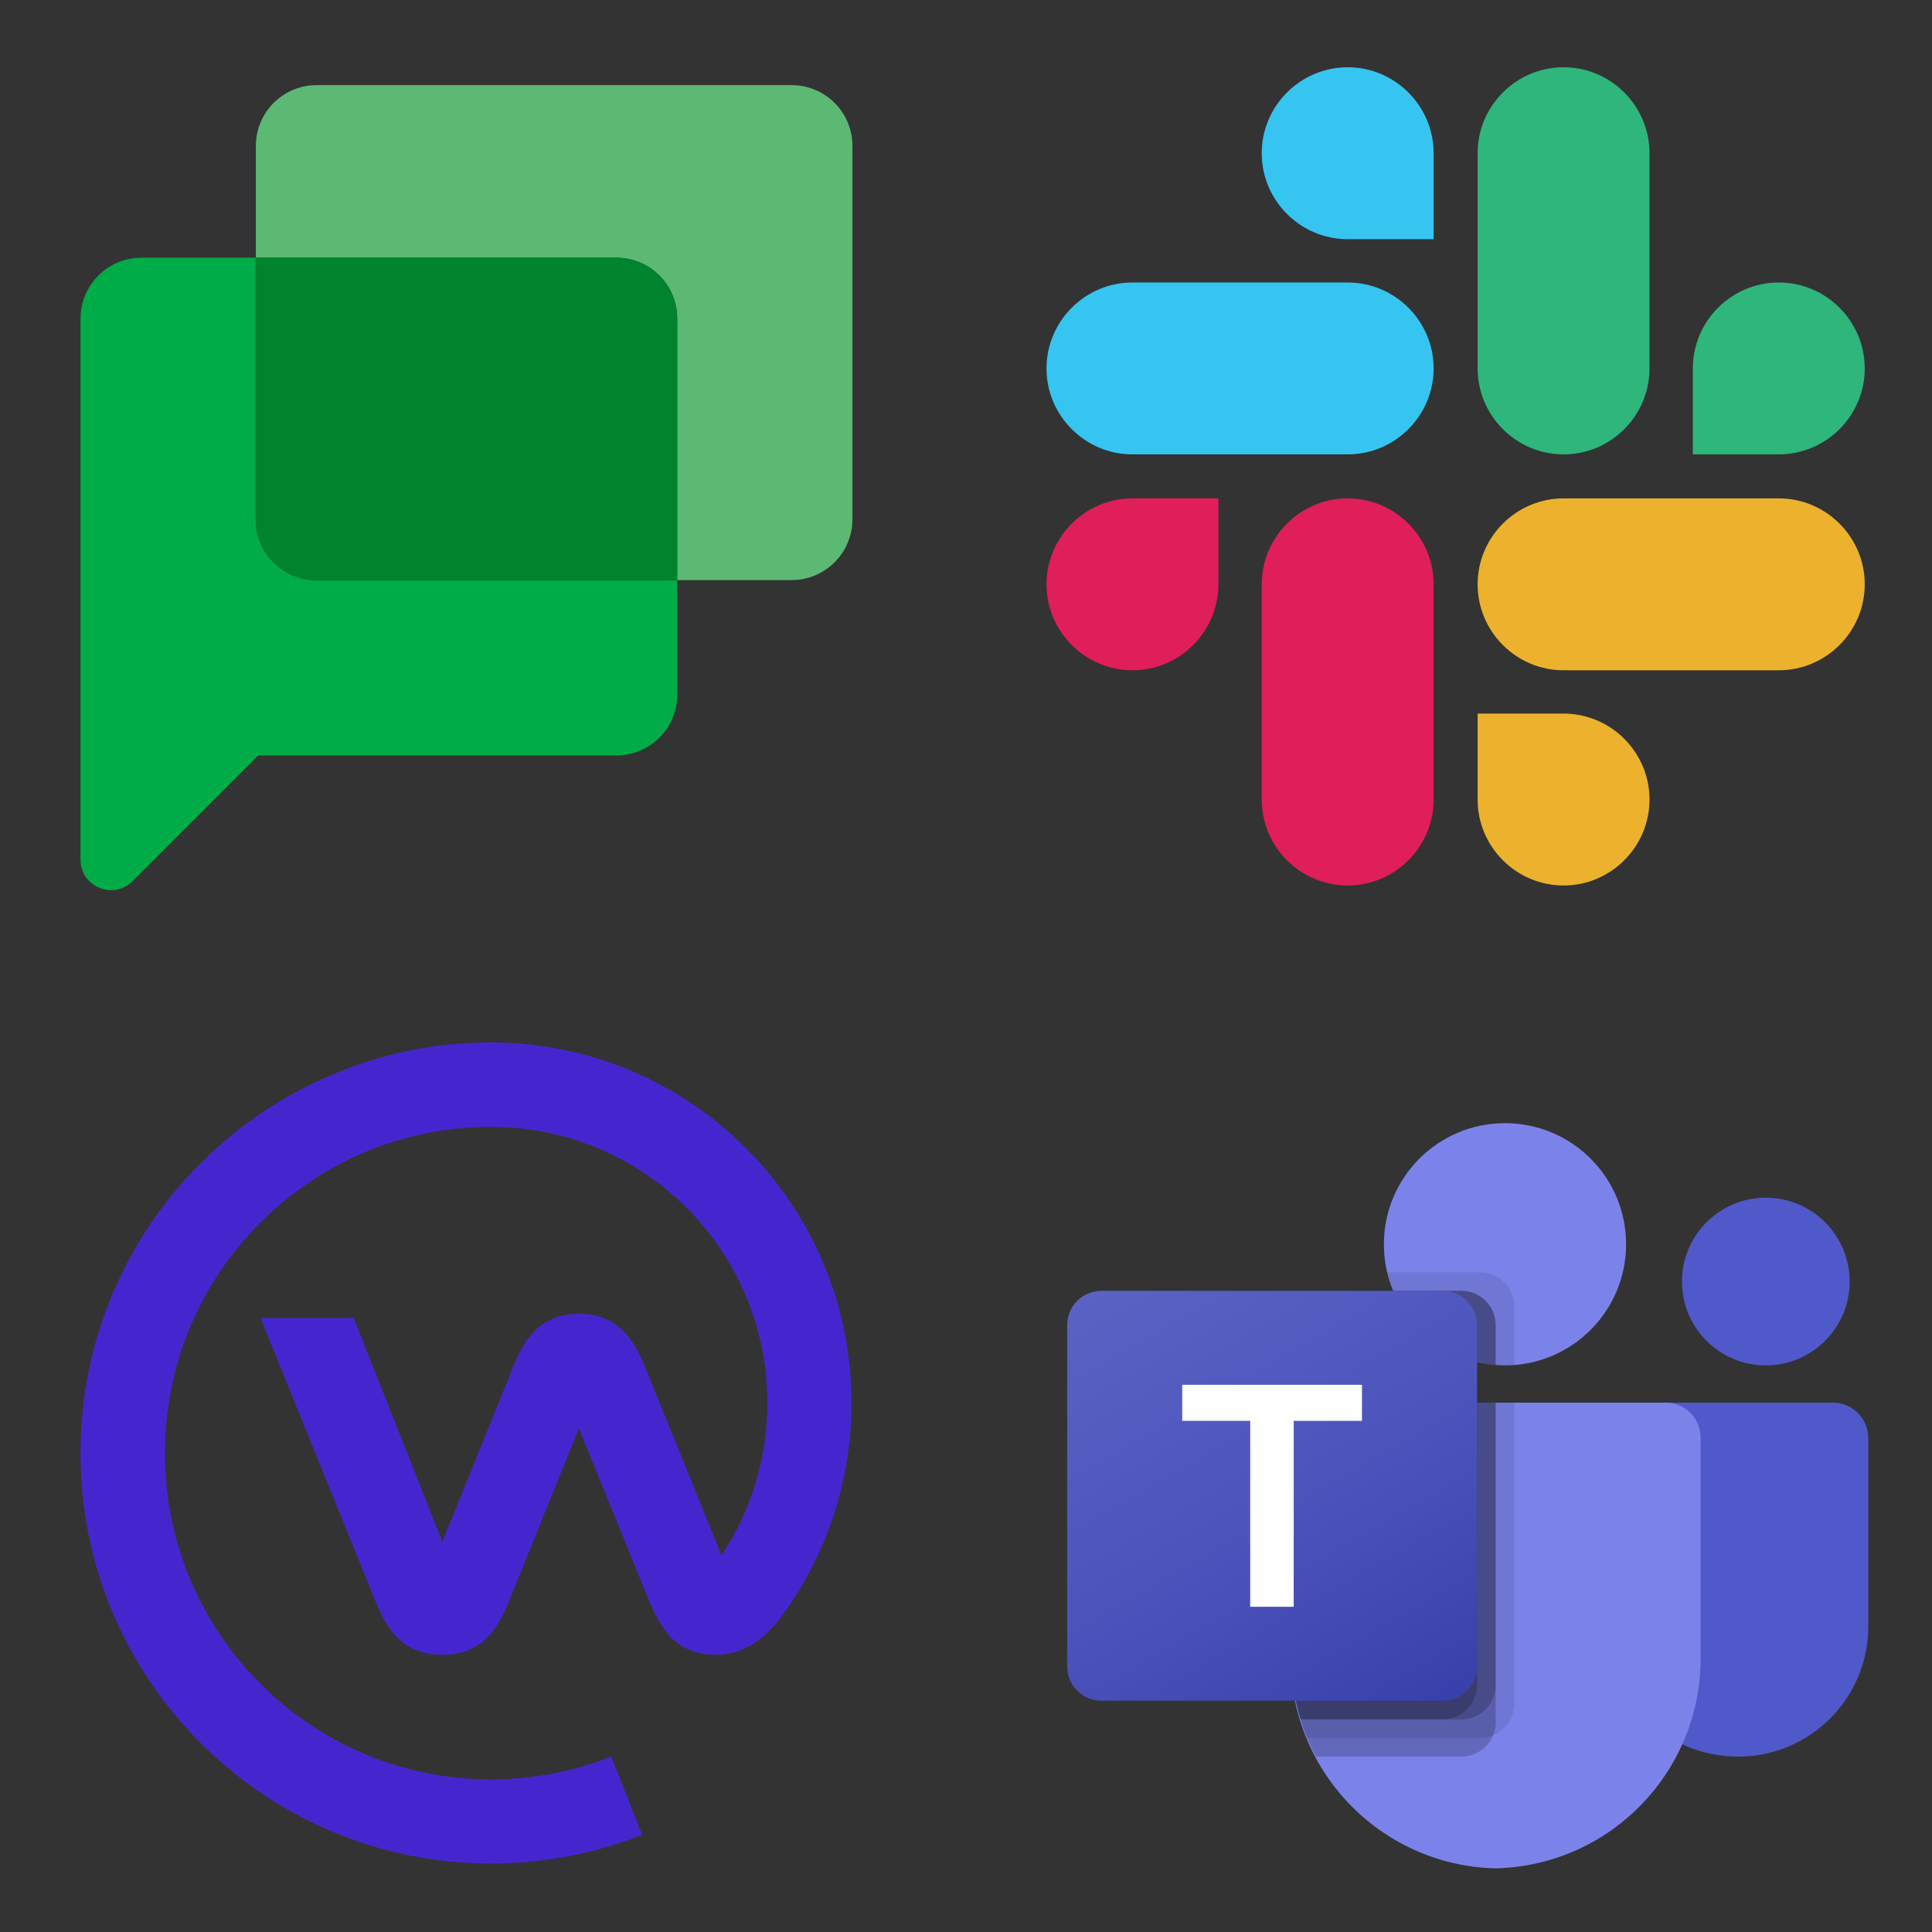 <?xml version="1.0" encoding="utf-8"?>
<!DOCTYPE svg PUBLIC "-//W3C//DTD SVG 1.1//EN" "http://www.w3.org/Graphics/SVG/1.1/DTD/svg11.dtd">
<svg version="1.1" id="Layer_1" xmlns="http://www.w3.org/2000/svg" xmlns:xlink="http://www.w3.org/1999/xlink" x="0px" y="0px"
	width="100px" height="100px" viewBox="0 0 216 216" enable-background="new 0 0 216 216" xml:space="preserve">
<rect x="0" y="0" width="216" height="216" fill="#333333" stroke="none"/>
<g>
	<g>
		<path fill="#E01E5A" d="M136.22,65.328c0,5.289-4.321,9.609-9.609,9.609c-5.289,0-9.61-4.32-9.61-9.609s4.321-9.609,9.61-9.609
			h9.609V65.328z"/>
		<path fill="#E01E5A" d="M141.063,65.328c0-5.289,4.32-9.609,9.609-9.609s9.61,4.32,9.61,9.609v24.063
			c0,5.289-4.321,9.609-9.61,9.609s-9.609-4.32-9.609-9.609V65.328z"/>
	</g>
	<g>
		<path fill="#36C5F0" d="M150.672,26.739c-5.289,0-9.609-4.32-9.609-9.61c0-5.289,4.32-9.609,9.609-9.609s9.61,4.32,9.61,9.609
			v9.61H150.672z"/>
		<path fill="#36C5F0" d="M150.672,31.582c5.289,0,9.61,4.32,9.61,9.609s-4.321,9.609-9.61,9.609H126.61
			c-5.289,0-9.61-4.32-9.61-9.609s4.321-9.609,9.61-9.609H150.672z"/>
	</g>
	<g>
		<path fill="#2EB67D" d="M189.261,41.191c0-5.289,4.32-9.609,9.609-9.609c5.29,0,9.61,4.32,9.61,9.609s-4.32,9.609-9.61,9.609
			h-9.609V41.191z"/>
		<path fill="#2EB67D" d="M184.418,41.191c0,5.289-4.32,9.609-9.609,9.609s-9.609-4.32-9.609-9.609V17.129
			c0-5.289,4.32-9.609,9.609-9.609s9.609,4.32,9.609,9.609V41.191z"/>
	</g>
	<g>
		<path fill="#ECB22E" d="M174.809,79.78c5.289,0,9.609,4.32,9.609,9.61c0,5.289-4.32,9.609-9.609,9.609
			c-5.29,0-9.609-4.32-9.609-9.609v-9.61H174.809z"/>
		<path fill="#ECB22E" d="M174.809,74.938c-5.29,0-9.609-4.32-9.609-9.609s4.32-9.609,9.609-9.609h24.062
			c5.29,0,9.61,4.32,9.61,9.609s-4.32,9.609-9.61,9.609H174.809z"/>
	</g>
</g>
<g>
	<path fill="#5059C9" d="M181.783,156.815h23.135c2.185,0,3.956,1.771,3.956,3.956l0,0v21.073c0,8.032-6.513,14.545-14.545,14.545
		l0,0h-0.069c-8.032,0.002-14.546-6.51-14.546-14.543v-0.002v-22.962C179.714,157.741,180.641,156.815,181.783,156.815
		L181.783,156.815z"/>
	<circle fill="#5059C9" cx="197.418" cy="143.277" r="9.374"/>
	<circle fill="#7B83EB" cx="168.259" cy="139.111" r="13.539"/>
	<path fill="#7B83EB" d="M186.311,156.815h-38.188c-2.159,0.053-3.868,1.846-3.817,4.005v24.035
		c-0.303,12.959,9.95,23.713,22.911,24.031c12.96-0.318,23.212-11.072,22.911-24.031V160.82
		C190.178,158.661,188.469,156.868,186.311,156.815z"/>
	<path opacity="0.1" enable-background="new    " d="M169.299,156.815v33.68c-0.009,1.545-0.946,2.932-2.374,3.52
		c-0.456,0.192-0.942,0.293-1.438,0.293h-19.35c-0.271-0.688-0.521-1.376-0.729-2.085c-0.729-2.389-1.101-4.873-1.103-7.371v-24.036
		c-0.051-2.157,1.655-3.947,3.812-4H169.299z"/>
	<path opacity="0.2" enable-background="new    " d="M167.217,156.815v35.763c-0.001,0.493-0.099,0.982-0.292,1.437
		c-0.589,1.429-1.976,2.364-3.52,2.375h-16.288c-0.354-0.688-0.688-1.374-0.979-2.082c-0.291-0.71-0.521-1.376-0.729-2.085
		c-0.729-2.389-1.101-4.873-1.103-7.371v-24.036c-0.051-2.157,1.655-3.947,3.812-4H167.217z"/>
	<path opacity="0.2" enable-background="new    " d="M167.217,156.815v31.598c-0.017,2.098-1.713,3.795-3.812,3.81h-17.997
		c-0.729-2.389-1.101-4.873-1.103-7.371v-24.036c-0.051-2.157,1.655-3.947,3.812-4H167.217z"/>
	<path opacity="0.2" enable-background="new    " d="M165.134,156.815v31.598c-0.017,2.098-1.713,3.795-3.812,3.81h-15.914
		c-0.729-2.389-1.101-4.873-1.103-7.371v-24.036c-0.051-2.157,1.655-3.947,3.812-4H165.134z"/>
	<path opacity="0.1" enable-background="new    " d="M169.299,146.047v6.561c-0.354,0.021-0.687,0.043-1.04,0.043
		c-0.354,0-0.688-0.021-1.042-0.043c-0.703-0.046-1.4-0.158-2.083-0.333c-4.218-0.999-7.702-3.957-9.372-7.956
		c-0.288-0.672-0.511-1.369-0.668-2.082h10.394C167.59,142.243,169.291,143.945,169.299,146.047z"/>
	<path opacity="0.2" enable-background="new    " d="M167.217,148.13v4.478c-0.703-0.046-1.4-0.158-2.083-0.333
		c-4.218-0.999-7.702-3.957-9.372-7.956h7.644C165.507,144.326,167.209,146.027,167.217,148.13z"/>
	<path opacity="0.2" enable-background="new    " d="M167.217,148.13v4.478c-0.703-0.046-1.4-0.158-2.083-0.333
		c-4.218-0.999-7.702-3.957-9.372-7.956h7.644C165.507,144.326,167.209,146.027,167.217,148.13z"/>
	<path opacity="0.2" enable-background="new    " d="M165.134,148.13v4.145c-4.218-0.999-7.702-3.957-9.372-7.956h5.561
		C163.424,144.326,165.125,146.027,165.134,148.13z"/>
	
		<linearGradient id="SVGID_1_" gradientUnits="userSpaceOnUse" x1="1769.676" y1="-657.513" x2="1825.656" y2="-560.558" gradientTransform="matrix(0.534 0 0 0.534 -818.016 492.551)">
		<stop  offset="0" style="stop-color:#5A62C3"/>
		<stop  offset="0.5" style="stop-color:#4D55BD"/>
		<stop  offset="1" style="stop-color:#3940AB"/>
	</linearGradient>
	<path fill="url(#SVGID_1_)" d="M123.129,144.318h38.188c2.107,0,3.817,1.709,3.817,3.817v38.188c0,2.108-1.71,3.818-3.817,3.818
		h-38.188c-2.108,0-3.818-1.71-3.818-3.818v-38.188C119.311,146.027,121.021,144.318,123.129,144.318z"/>
	<path fill="#FFFFFF" d="M152.27,158.853h-7.633v20.786h-4.864v-20.786h-7.599v-4.032h20.096V158.853z"/>
</g>
<g>
	<path fill="#00AC47" d="M28.586,58.067V28.813h-12.78c-3.763,0-6.806,3.06-6.806,6.822v60.47c0,3.043,3.673,4.556,5.815,2.412
		l14.06-14.059h40.036c3.763,0,6.806-3.043,6.806-6.806V64.871H35.41C31.646,64.871,28.586,61.83,28.586,58.067z"/>
	<path fill="#5BB974" d="M88.498,9.516H35.41c-3.764,0-6.806,3.041-6.806,6.804v12.494h40.307c3.763,0,6.806,3.043,6.806,6.805
		v29.236h12.781c3.763,0,6.806-3.043,6.806-6.806V16.319C95.304,12.557,92.261,9.516,88.498,9.516z"/>
	<path fill="#00832D" d="M68.911,28.813H28.586v29.235c0,3.763,3.044,6.806,6.806,6.806h40.307V35.636
		C75.717,31.873,72.674,28.813,68.911,28.813z"/>
</g>
<g>
	<path fill="#4526CE" d="M95.198,156.866c0-22.286-18.067-40.319-40.317-40.319c-6.171,0-12.203,1.212-17.834,3.642
		c-5.493,2.324-10.383,5.63-14.598,9.842c-4.212,4.18-7.518,9.104-9.843,14.564C10.212,150.258,9,156.258,9,162.461
		c0,6.204,1.212,12.205,3.606,17.866c2.325,5.465,5.631,10.349,9.843,14.565c4.215,4.215,9.137,7.518,14.598,9.843
		c5.631,2.393,11.663,3.607,17.867,3.607c5.967,0,11.666-1.146,16.89-3.204l-3.472-8.766c-4.148,1.654-8.665,2.565-13.418,2.565
		c-9.742,0-18.911-3.811-25.79-10.687c-6.873-6.879-10.685-16.046-10.685-25.791c0-9.742,3.812-18.911,10.685-25.791
		c6.913-6.873,16.048-10.683,25.79-10.683c17.061,0,30.879,13.818,30.879,30.879c0,6.27-1.887,12.134-5.123,17.024l-8.023-19.754
		c-1.18-2.901-2.595-7.249-7.921-7.249c-5.328,0-6.743,4.383-7.889,7.249l-7.385,18.237l-9.909-25.015H29.124l12.339,30.406
		c1.249,3.069,2.631,7.25,7.989,7.25c5.36,0,6.711-4.181,7.957-7.25l7.316-18.068l7.347,18.068c1.485,3.744,3.066,7.25,7.957,7.25
		c3.474,0,5.661-2.228,6.877-3.676C92.098,174.565,95.198,166.068,95.198,156.866z"/>
</g>
</svg>

